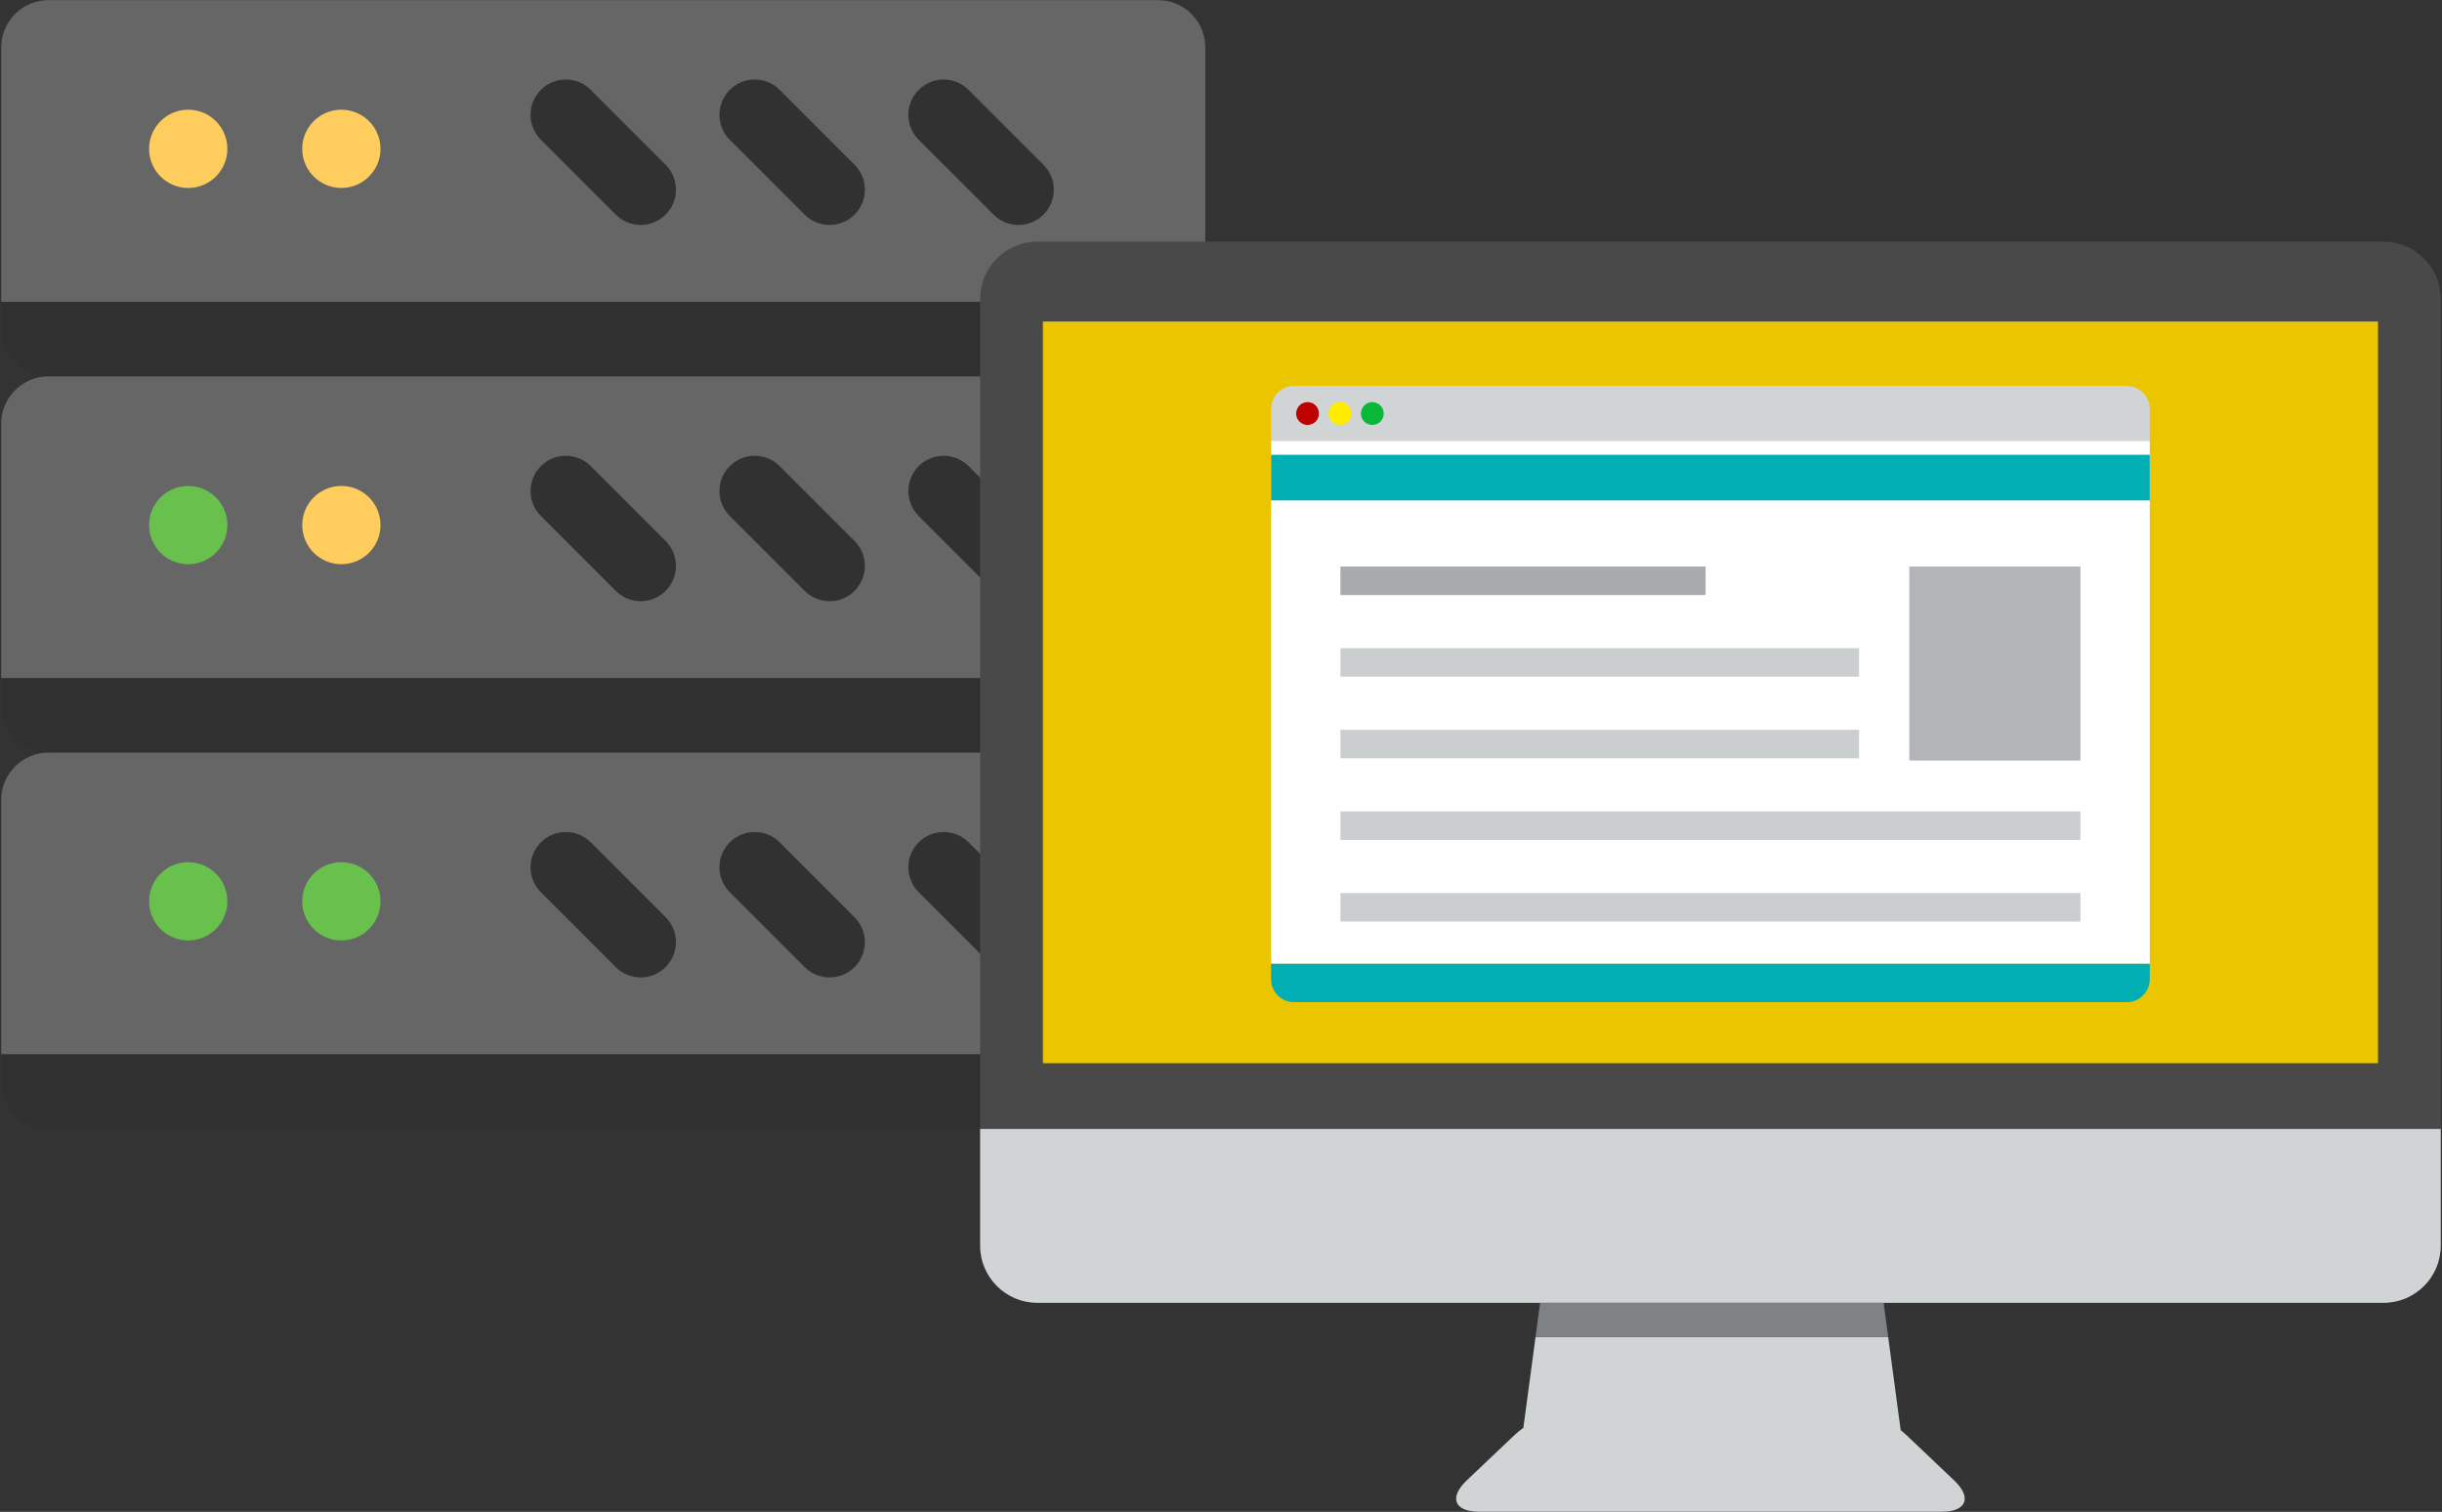 <?xml version="1.0" encoding="utf-8"?>
<!-- Generator: Adobe Illustrator 15.0.0, SVG Export Plug-In . SVG Version: 6.00 Build 0)  -->
<!DOCTYPE svg PUBLIC "-//W3C//DTD SVG 1.1//EN" "http://www.w3.org/Graphics/SVG/1.1/DTD/svg11.dtd">
<svg version="1.1" id="Capa_1" xmlns="http://www.w3.org/2000/svg" xmlns:xlink="http://www.w3.org/1999/xlink" x="0px" y="0px"
	 width="428px" height="265px" viewBox="0 0 428 265" enable-background="new 0 0 428 265" xml:space="preserve">
<rect x="0" y="0" width="428" height="265" fill="#333333" stroke="none"/>
<g>
	<g>
		<g>
			<path fill="#666666" d="M0.217,8.271c0-4.534,3.71-8.243,8.244-8.243h194.541c4.534,0,8.243,3.709,8.243,8.243v44.657H0.217
				V8.271z"/>
			<path fill="#303030" d="M203.002,65.975H8.461c-4.534,0-8.244-3.71-8.244-8.243v-4.803h211.028v4.803
				C211.245,62.265,207.536,65.975,203.002,65.975z"/>
			<g>
				<path fill="#313131" d="M178.509,39.428c1.582,0,3.164-0.604,4.372-1.812c2.414-2.414,2.414-6.328,0-8.743l-13.122-13.121
					c-2.415-2.414-6.328-2.414-8.743,0s-2.415,6.329,0,8.743l13.121,13.121C175.345,38.824,176.927,39.428,178.509,39.428z"/>
			</g>
			<g>
				<path fill="#313131" d="M145.4,39.428c1.582,0,3.164-0.604,4.372-1.812c2.414-2.414,2.414-6.328,0-8.743L136.65,15.752
					c-2.415-2.414-6.329-2.414-8.744,0c-2.414,2.414-2.414,6.329,0,8.743l13.122,13.121C142.235,38.824,143.818,39.428,145.4,39.428
					z"/>
			</g>
			<g>
				<path fill="#313131" d="M112.292,39.428c1.582,0,3.165-0.604,4.372-1.812c2.414-2.414,2.414-6.328,0-8.743l-13.121-13.121
					c-2.415-2.414-6.329-2.414-8.744,0c-2.414,2.414-2.414,6.329,0,8.743l13.121,13.121
					C109.128,38.824,110.71,39.428,112.292,39.428z"/>
			</g>
			<circle fill="#FFCD5E" cx="59.83" cy="26.087" r="6.859"/>
			<circle fill="#FFCD5E" cx="32.99" cy="26.087" r="6.859"/>
		</g>
		<path fill="#666666" d="M0.217,74.218c0-4.534,3.71-8.243,8.244-8.243h194.541c4.534,0,8.243,3.709,8.243,8.243v44.657H0.217
			V74.218z"/>
		<path fill="#303030" d="M203.002,131.92H8.461c-4.534,0-8.244-3.709-8.244-8.242v-4.803h211.028v4.803
			C211.245,128.211,207.536,131.92,203.002,131.92z"/>
		<g>
			<path fill="#313131" d="M178.509,105.374c1.582,0,3.164-0.604,4.372-1.811c2.414-2.415,2.414-6.329,0-8.744l-13.122-13.121
				c-2.415-2.414-6.328-2.414-8.743,0c-2.415,2.415-2.415,6.328,0,8.743l13.121,13.122
				C175.345,104.771,176.927,105.374,178.509,105.374z"/>
		</g>
		<g>
			<path fill="#313131" d="M145.4,105.374c1.582,0,3.164-0.604,4.372-1.811c2.414-2.415,2.414-6.329,0-8.744L136.65,81.698
				c-2.415-2.414-6.329-2.414-8.744,0c-2.414,2.415-2.414,6.328,0,8.743l13.122,13.122
				C142.235,104.771,143.818,105.374,145.4,105.374z"/>
		</g>
		<g>
			<path fill="#313131" d="M112.292,105.374c1.582,0,3.165-0.604,4.372-1.811c2.414-2.415,2.414-6.329,0-8.744l-13.121-13.121
				c-2.415-2.414-6.329-2.414-8.744,0c-2.414,2.415-2.414,6.328,0,8.743l13.121,13.122
				C109.128,104.771,110.71,105.374,112.292,105.374z"/>
		</g>
		<circle fill="#FFCD5E" cx="59.83" cy="92.034" r="6.859"/>
		<circle fill="#68C14D" cx="32.99" cy="92.034" r="6.859"/>
		<g>
			<path fill="#666666" d="M0.217,140.164c0-4.534,3.71-8.244,8.244-8.244h194.541c4.534,0,8.243,3.71,8.243,8.244v44.656H0.217
				V140.164z"/>
			<path fill="#303030" d="M203.002,197.866H8.461c-4.534,0-8.244-3.709-8.244-8.242v-4.804h211.028v4.804
				C211.245,194.157,207.536,197.866,203.002,197.866z"/>
			<g>
				<path fill="#313131" d="M178.509,171.32c1.582,0,3.164-0.604,4.372-1.812c2.414-2.414,2.414-6.329,0-8.743l-13.122-13.122
					c-2.415-2.413-6.328-2.413-8.743,0c-2.415,2.416-2.415,6.329,0,8.744l13.121,13.121
					C175.345,170.716,176.927,171.32,178.509,171.32z"/>
			</g>
			<g>
				<path fill="#313131" d="M145.4,171.32c1.582,0,3.164-0.604,4.372-1.812c2.414-2.414,2.414-6.329,0-8.743l-13.122-13.122
					c-2.415-2.413-6.329-2.413-8.744,0c-2.414,2.416-2.414,6.329,0,8.744l13.122,13.121
					C142.235,170.716,143.818,171.32,145.4,171.32z"/>
			</g>
			<g>
				<path fill="#313131" d="M112.292,171.32c1.582,0,3.165-0.604,4.372-1.812c2.414-2.414,2.414-6.329,0-8.743l-13.121-13.122
					c-2.415-2.413-6.329-2.413-8.744,0c-2.414,2.416-2.414,6.329,0,8.744l13.121,13.121
					C109.128,170.716,110.71,171.32,112.292,171.32z"/>
			</g>
			<circle fill="#68C14D" cx="59.83" cy="157.98" r="6.859"/>
			<circle fill="#68C14D" cx="32.99" cy="157.98" r="6.859"/>
		</g>
	</g>
	<g>
		<path fill="#494949" d="M427.783,52.354c0-5.5-4.5-10-10-10h-236c-5.5,0-10,4.5-10,10v145.514h256V52.354z"/>
		<rect x="182.783" y="56.354" fill="#EBC500" width="234" height="130"/>
		<path fill="#D1D4D5" d="M372.783,67.649h-146c-2.2,0-4,1.8-4,4v5.634h154v-5.634C376.783,69.449,374.983,67.649,372.783,67.649z"
			/>
		<rect x="222.783" y="77.283" fill="#FFFFFF" width="154" height="91.646"/>
		<path fill="#00AEB4" d="M226.783,175.649h146c2.2,0,4-1.8,4-4v-2.721h-154v2.721C222.783,173.85,224.583,175.649,226.783,175.649z
			"/>
		<path fill="#D1D4D5" d="M181.783,228.354h236c5.5,0,10-4.5,10-10v-20.486h-256v20.486
			C171.783,223.854,176.283,228.354,181.783,228.354z"/>
		<rect x="222.783" y="79.711" fill="#00AEB4" width="154" height="8"/>
		<rect x="234.934" y="99.302" fill="#A8ABAE" width="64" height="5"/>
		<rect x="234.934" y="113.608" fill="#CBCECF" width="90.898" height="5"/>
		<rect x="234.934" y="127.915" fill="#CBCECF" width="90.898" height="5"/>
		<rect x="234.934" y="142.222" fill="#CBCECF" width="129.699" height="5"/>
		<rect x="234.934" y="156.528" fill="#CBCECF" width="129.699" height="5"/>
		<rect x="334.633" y="99.302" fill="#B2B4B7" width="30" height="34"/>
		<circle fill="#BF0000" cx="229.171" cy="72.483" r="2"/>
		<circle fill="#FFEC00" cx="234.845" cy="72.483" r="2"/>
		<circle fill="#0AB839" cx="240.52" cy="72.483" r="2"/>
		<path fill="#D1D4D5" d="M342.481,259.464l-8.396-7.969c-0.293-0.278-0.619-0.55-0.959-0.817l-2.189-16.323h-61.811l-2.133,15.906
			c-0.553,0.397-1.064,0.81-1.512,1.234l-8.396,7.969c-3.191,3.029-2.201,5.508,2.198,5.508h81
			C344.683,264.972,345.673,262.493,342.481,259.464z"/>
		<polygon fill="#7F8285" points="330.132,228.354 269.931,228.354 269.126,234.354 330.937,234.354 		"/>
	</g>
</g>
</svg>
